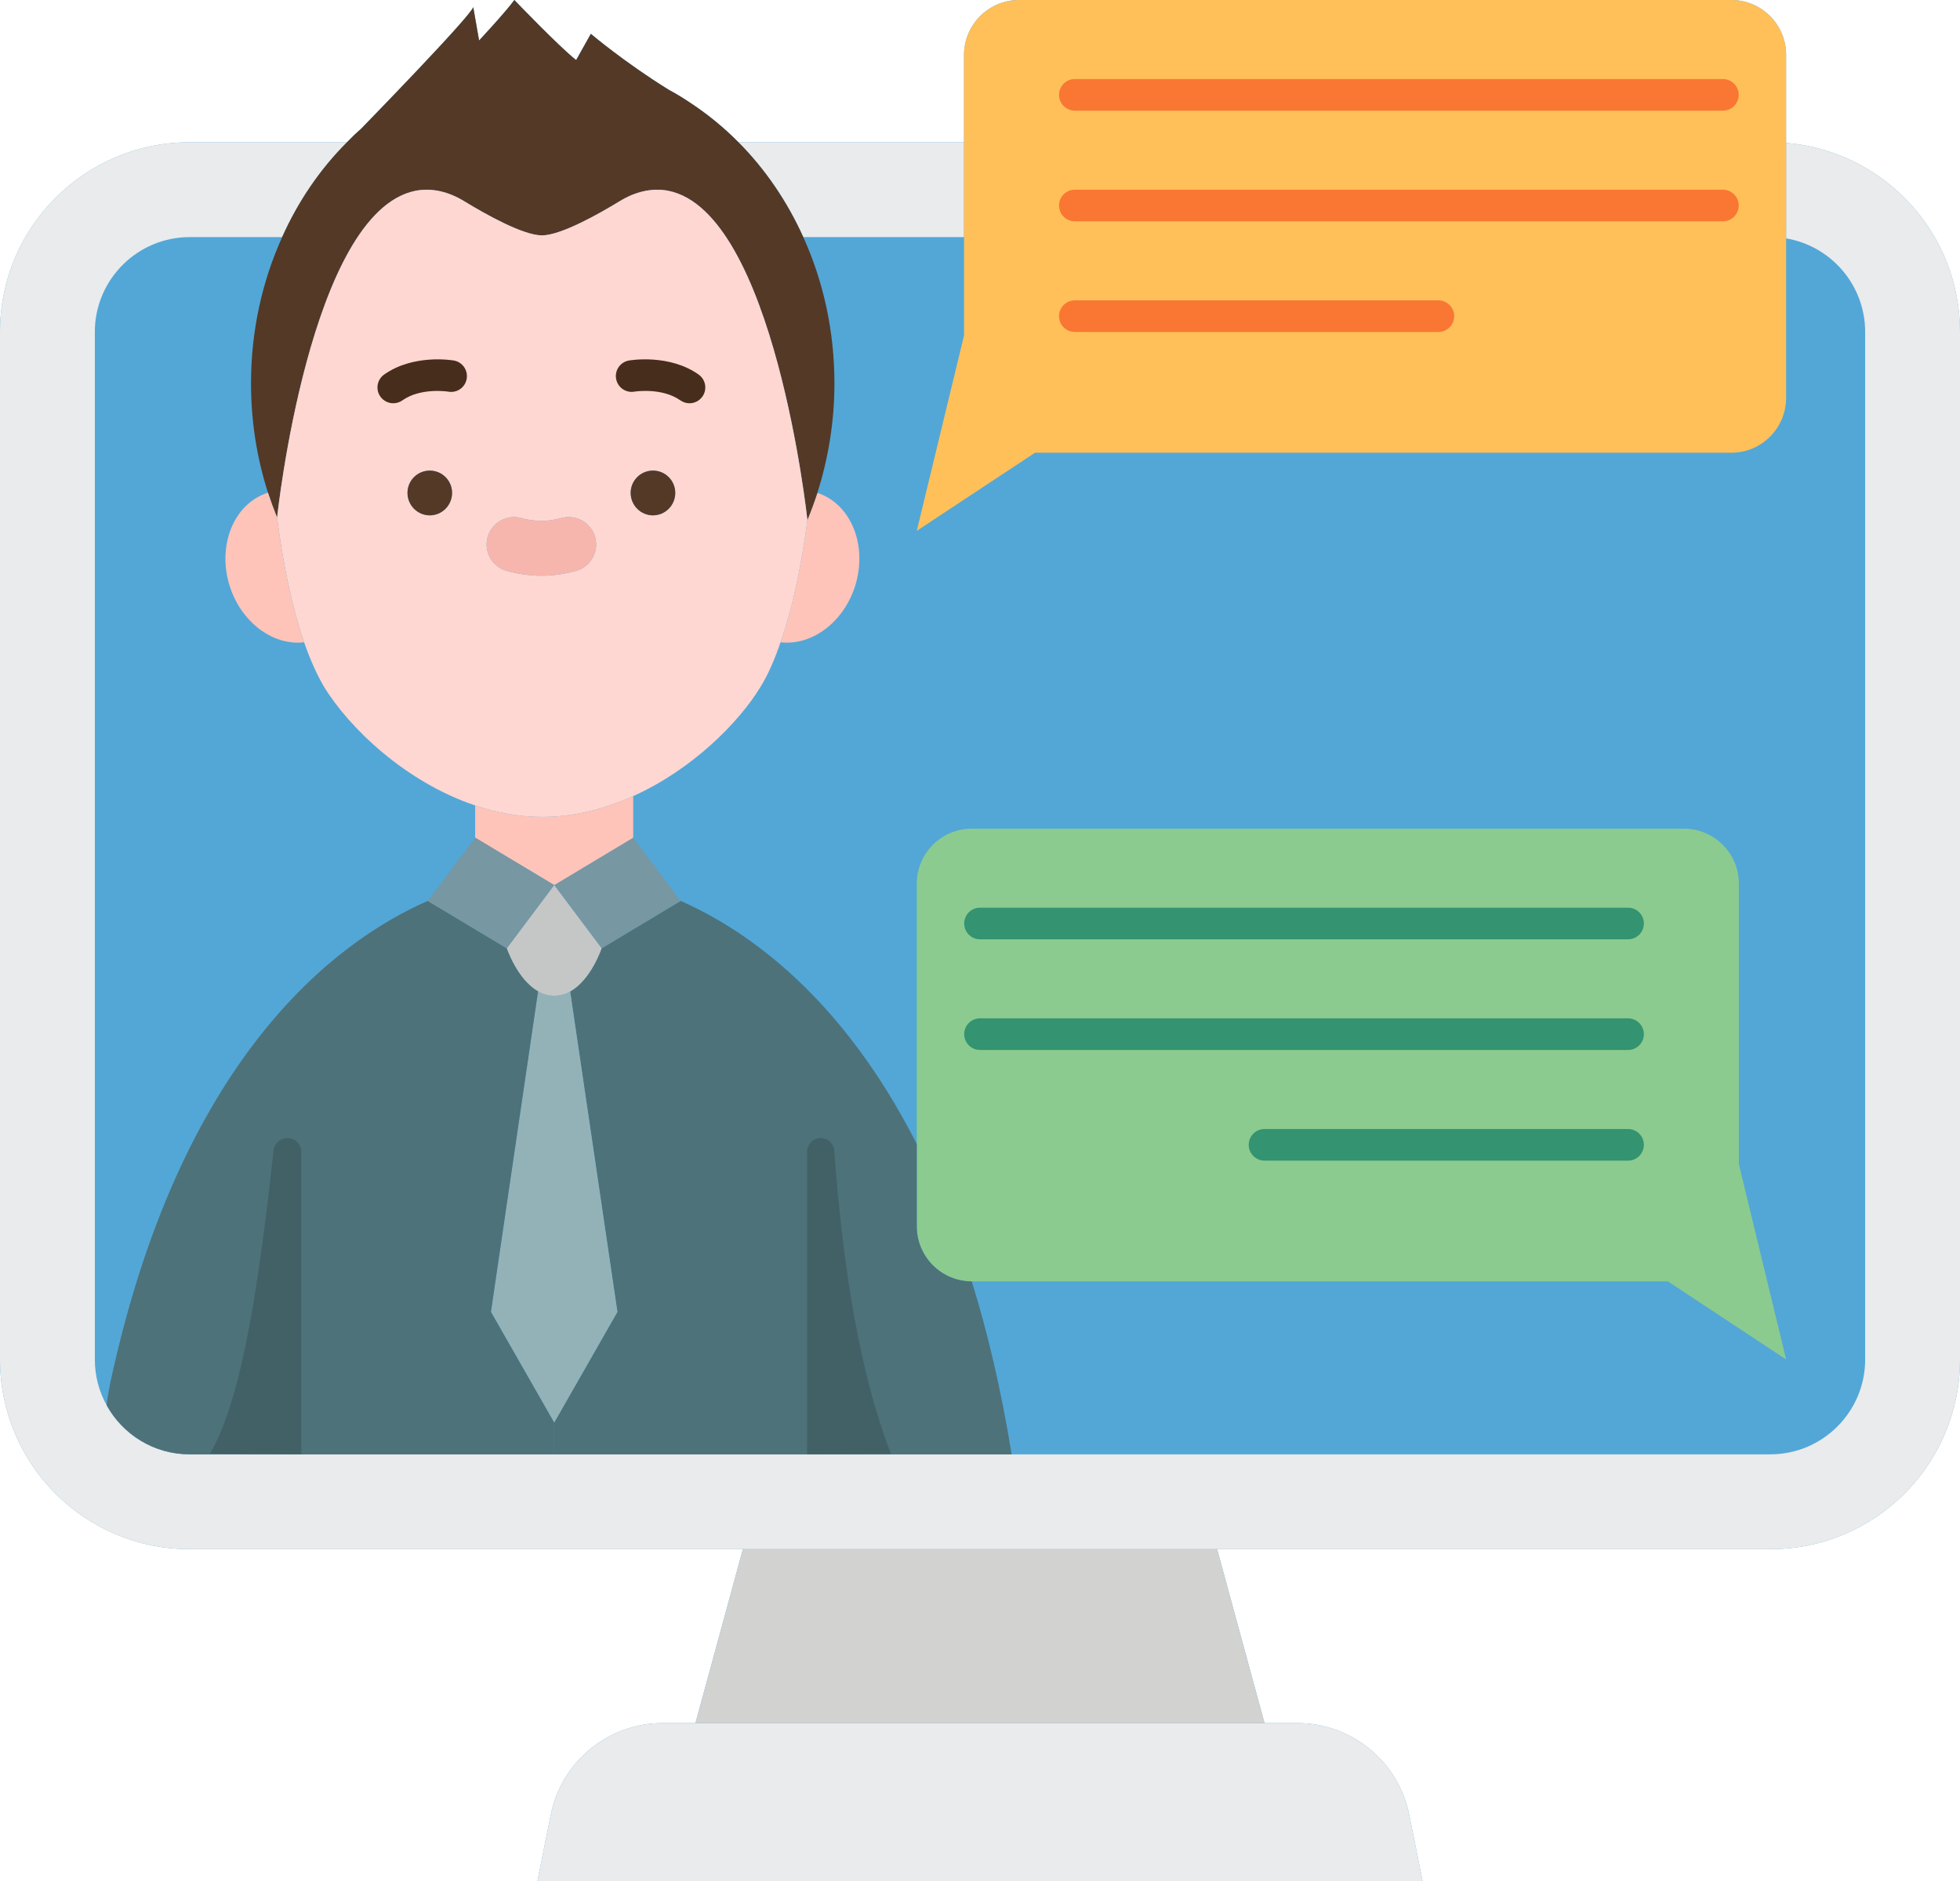 <?xml version="1.0" encoding="UTF-8"?><svg xmlns="http://www.w3.org/2000/svg" xmlns:xlink="http://www.w3.org/1999/xlink" height="119.0" preserveAspectRatio="xMidYMid meet" version="1.0" viewBox="0.0 -0.0 124.0 119.0" width="124.0" zoomAndPan="magnify"><g><g><g><g><path d="M113,9.04V3.48c0-1.92-1.55-3.48-3.47-3.48H64.47c-1.92,0-3.48,1.56-3.48,3.48V9H46.72 c-0.96-0.97-2.01-1.82-3.13-2.55c-0.03-0.02-0.05-0.04-0.09-0.06c-0.38-0.25-0.78-0.49-1.19-0.71c-2.84-1.76-4.93-3.54-4.93-3.54 L36.45,3.8C35.41,2.99,32.54,0,32.54,0c-0.53,0.74-2.23,2.56-2.23,2.56l-0.37-2.11c-0.2,0.62-6.78,7.37-7.09,7.69l-0.01,0.01 C22.53,8.42,22.23,8.71,21.95,9H12C5.37,9,0,14.37,0,21v65c0,6.63,5.37,12,12,12h35l-3,11h-2.07c-3.45,0-6.42,2.44-7.09,5.82 L34,119h56l-0.84-4.18c-0.67-3.38-3.64-5.82-7.09-5.82H80l-3-11h35c6.63,0,12-5.37,12-12V21C124,14.71,119.16,9.55,113,9.04z" fill="#52a7d7"/></g><g><path d="M60.99,9v6H50.82c-1.03-2.28-2.42-4.31-4.1-6H60.99z" fill="#eaebec"/></g><g><path d="M124,21v65c0,6.63-5.37,12-12,12H77H47H12C5.37,98,0,92.63,0,86V21C0,14.37,5.37,9,12,9h9.95 c-1.69,1.69-3.08,3.72-4.1,6H12c-3.31,0-6,2.69-6,6v65c0,1.05,0.27,2.04,0.75,2.9C7.77,90.75,9.74,92,12,92h23.06H64h48 c3.31,0,6-2.69,6-6V21c0-2.97-2.16-5.44-5-5.92V9.04C119.16,9.55,124,14.71,124,21z" fill="#eaebec"/></g><g><path d="M113,15.08v10.08c0,1.92-1.55,3.48-3.47,3.48H65.48L58,33.58l2.99-12.36V15V9V3.48 c0-1.92,1.56-3.48,3.48-3.48h45.06c1.92,0,3.47,1.56,3.47,3.48v5.56V15.08z" fill="#ffc05a"/></g><g><path d="M58,72.37V55.9c0-1.92,1.56-3.48,3.48-3.48h45.05c1.92,0,3.48,1.56,3.48,3.48v17.74L113,86 l-7.48-4.94H61.48c-1.92,0-3.48-1.56-3.48-3.48V72.37z" fill="#8bcb8f"/></g><g><path d="M89.16,114.82L90,119H34l0.84-4.18c0.67-3.38,3.64-5.82,7.09-5.82H44h36h2.07 C85.52,109,88.49,111.44,89.16,114.82z" fill="#eaebec"/></g><g><path d="M77 98L80 109 44 109 47 98z" fill="#d2d2d1"/></g><g><path d="M64,91.99V92H35.06v-2.01l4-7l-2.99-20.27c1.33-0.74,1.99-2.73,1.99-2.73l5-3 c4.22,1.86,10.21,6.06,14.94,15.38v5.21c0,1.92,1.56,3.48,3.48,3.48C62.48,84.28,63.34,87.91,64,91.99z" fill="#4d727a"/></g><g><path d="M51.91,31.25c2.09,0.83,3.03,3.55,2.1,6.08c-0.81,2.19-2.76,3.52-4.63,3.3 c0.74-2.11,1.32-4.79,1.7-7.74c0.23-0.56,0.44-1.13,0.63-1.71C51.78,31.2,51.84,31.22,51.91,31.25z" fill="#fec4b9"/></g><g><path d="M21.95,9c0.28-0.29,0.58-0.58,0.89-0.85l0.01-0.01c0.31-0.32,6.89-7.07,7.09-7.69l0.37,2.11 c0,0,1.7-1.82,2.23-2.56c0,0,2.87,2.99,3.91,3.8l0.93-1.66c0,0,2.09,1.78,4.93,3.54c0.41,0.22,0.81,0.46,1.19,0.71 c0.04,0.02,0.06,0.04,0.09,0.06c1.12,0.73,2.17,1.58,3.13,2.55c1.68,1.69,3.07,3.72,4.1,6c1.26,2.77,1.97,5.92,1.97,9.25 c0,2.43-0.39,4.76-1.08,6.93c-0.19,0.58-0.4,1.15-0.63,1.71c0,0-2.09-19.46-8.79-20.82c-1.05-0.21-2.13,0.07-3.09,0.66 c-1.31,0.8-3.7,2.15-4.91,2.16h-0.01c-1.21-0.01-3.6-1.36-4.91-2.16c-0.96-0.59-2.04-0.87-3.09-0.66 c-6.7,1.36-8.75,20.67-8.75,20.67c-0.21-0.52-0.4-1.04-0.58-1.58c-0.69-2.16-1.07-4.48-1.07-6.91c0-3.33,0.71-6.47,1.97-9.25 C18.87,12.72,20.26,10.69,21.95,9z" fill="#543927"/></g><g><path d="M30.06,50.95c-4.39-1.47-7.99-4.91-9.58-7.54c-0.44-0.75-0.86-1.69-1.24-2.78 c-0.74-2.14-1.33-4.89-1.71-7.89c0,0,2.05-19.31,8.75-20.67c1.05-0.21,2.13,0.07,3.09,0.66c1.31,0.8,3.7,2.15,4.91,2.16h0.01 c1.21-0.01,3.6-1.36,4.91-2.16c0.96-0.59,2.04-0.87,3.09-0.66c6.7,1.36,8.79,20.82,8.79,20.82c-0.38,2.95-0.96,5.63-1.7,7.74 c-0.37,1.1-0.79,2.04-1.24,2.78c-1.4,2.32-4.37,5.28-8.08,6.95c-1.78,0.81-3.73,1.32-5.75,1.32 C32.84,51.68,31.41,51.41,30.06,50.95z M42.72,31.18c0-0.78-0.63-1.41-1.41-1.41c-0.78,0-1.41,0.63-1.41,1.41 c0,0.78,0.63,1.42,1.41,1.42C42.09,32.6,42.72,31.96,42.72,31.18z M36.45,36.11c0.92-0.26,1.46-1.22,1.2-2.14 c-0.21-0.74-0.89-1.26-1.67-1.26c-0.16,0-0.32,0.02-0.47,0.06c-0.42,0.12-0.84,0.18-1.26,0.18s-0.84-0.06-1.26-0.17 c-0.15-0.05-0.31-0.07-0.47-0.07c-0.77,0-1.46,0.52-1.67,1.26c-0.26,0.92,0.28,1.88,1.2,2.14c0.72,0.2,1.47,0.31,2.2,0.31 C34.99,36.42,35.73,36.31,36.45,36.11z M28.6,31.18c0-0.78-0.63-1.41-1.41-1.41c-0.78,0-1.41,0.63-1.41,1.41 c0,0.78,0.63,1.42,1.41,1.42C27.97,32.6,28.6,31.96,28.6,31.18z" fill="#ffd7d2"/></g><g><path d="M40.06 52.99L43.06 56.99 38.06 59.99 35.06 55.99z" fill="#7797a2"/></g><g><path d="M41.31,29.77c0.78,0,1.41,0.63,1.41,1.41c0,0.78-0.63,1.42-1.41,1.42c-0.78,0-1.41-0.64-1.41-1.42 C39.9,30.4,40.53,29.77,41.31,29.77z" fill="#543927"/></g><g><path d="M40.06,50.36v2.63l-5,3l-5-3v-2.04c1.35,0.46,2.78,0.73,4.25,0.73 C36.33,51.68,38.28,51.17,40.06,50.36z" fill="#fec4b9"/></g><g><path d="M36.07,62.72l2.99,20.27l-4,7l-4-7l2.98-20.27v-0.01c0.31,0.17,0.64,0.28,1.02,0.28 C35.43,62.99,35.77,62.89,36.07,62.72z" fill="#93b2b8"/></g><g><path d="M35.06,55.99l3,4c0,0-0.66,1.99-1.99,2.73c-0.3,0.17-0.64,0.27-1.01,0.27 c-0.38,0-0.71-0.11-1.02-0.28c-1.32-0.74-1.98-2.72-1.98-2.72L35.06,55.99z" fill="#c5c7c6"/></g><g><path d="M37.65,33.97c0.26,0.92-0.28,1.88-1.2,2.14c-0.72,0.2-1.46,0.31-2.2,0.31 c-0.73,0-1.48-0.11-2.2-0.31c-0.92-0.26-1.46-1.22-1.2-2.14c0.21-0.74,0.9-1.26,1.67-1.26c0.16,0,0.32,0.02,0.47,0.07 c0.42,0.11,0.84,0.17,1.26,0.17s0.84-0.06,1.26-0.18c0.15-0.04,0.31-0.06,0.47-0.06C36.76,32.71,37.44,33.23,37.65,33.97z" fill="#f7b6ad"/></g><g><path d="M35.06,89.99V92H12c-2.26,0-4.23-1.25-5.25-3.1c0.03-0.46,0.23-1.44,0.23-1.44 c4.39-20.37,14.05-27.82,20.08-30.47l5,3c0,0,0.66,1.98,1.98,2.72v0.01l-2.98,20.27L35.06,89.99z" fill="#4d727a"/></g><g><path d="M35.06 55.99L32.06 59.99 27.06 56.99 30.06 52.99z" fill="#7797a2"/></g><g><path d="M27.19,29.77c0.78,0,1.41,0.63,1.41,1.41c0,0.78-0.63,1.42-1.41,1.42c-0.78,0-1.41-0.64-1.41-1.42 C25.78,30.4,26.41,29.77,27.19,29.77z" fill="#543927"/></g><g><path d="M19.24,40.63c-1.86,0.22-3.81-1.11-4.62-3.3c-0.93-2.53,0.01-5.25,2.1-6.08 c0.08-0.03,0.15-0.06,0.23-0.09c0.18,0.54,0.37,1.06,0.58,1.58C17.91,35.74,18.5,38.49,19.24,40.63z" fill="#fec4b9"/></g></g><g><g><path d="M43.619,25.51c-0.199,0-0.401-0.06-0.577-0.184c-1.17-0.829-2.898-0.555-2.914-0.55 c-0.543,0.091-1.06-0.275-1.151-0.818c-0.093-0.542,0.269-1.058,0.812-1.152c0.103-0.018,2.551-0.427,4.41,0.888 c0.45,0.319,0.558,0.943,0.238,1.394C44.241,25.363,43.933,25.51,43.619,25.51z" fill="#472d1c"/></g><g><path d="M24.881,25.51c-0.313,0-0.622-0.147-0.817-0.422c-0.319-0.451-0.212-1.075,0.238-1.394 c1.861-1.315,4.309-0.906,4.41-0.888c0.544,0.095,0.908,0.613,0.813,1.157c-0.095,0.542-0.603,0.909-1.154,0.814 c-0.042-0.008-1.753-0.273-2.913,0.55C25.282,25.45,25.08,25.51,24.881,25.51z" fill="#472d1c"/></g><g><path d="M19.06,91.99V72.868c0-0.485-0.393-0.878-0.878-0.878l0,0c-0.416,0-0.775,0.291-0.86,0.698 c-0.904,8.12-1.948,15.698-4.035,19.269L19.06,91.99z" fill="#426166"/></g><g><path d="M51.06,91.99V72.852c0-0.476,0.386-0.862,0.862-0.862l0,0c0.415,0,0.771,0.296,0.848,0.704 c0.552,7.382,1.578,14.067,3.602,19.28L51.06,91.99z" fill="#426166"/></g><g><path d="M109,7H68c-0.553,0-1-0.448-1-1s0.447-1,1-1h41c0.553,0,1,0.448,1,1S109.553,7,109,7z" fill="#f97732"/></g><g><path d="M109,14H68c-0.553,0-1-0.448-1-1s0.447-1,1-1h41c0.553,0,1,0.448,1,1S109.553,14,109,14z" fill="#f97732"/></g><g><path d="M91,21H68c-0.553,0-1-0.448-1-1s0.447-1,1-1h23c0.553,0,1,0.448,1,1S91.553,21,91,21z" fill="#f97732"/></g><g><path d="M103,59.42H62c-0.553,0-1-0.448-1-1s0.447-1,1-1h41c0.553,0,1,0.448,1,1S103.553,59.42,103,59.42 z" fill="#349370"/></g><g><path d="M103,66.42H62c-0.553,0-1-0.448-1-1s0.447-1,1-1h41c0.553,0,1,0.448,1,1S103.553,66.42,103,66.42 z" fill="#349370"/></g><g><path d="M103,73.42H80c-0.553,0-1-0.448-1-1s0.447-1,1-1h23c0.553,0,1,0.448,1,1S103.553,73.42,103,73.42 z" fill="#349370"/></g></g></g></g></svg>